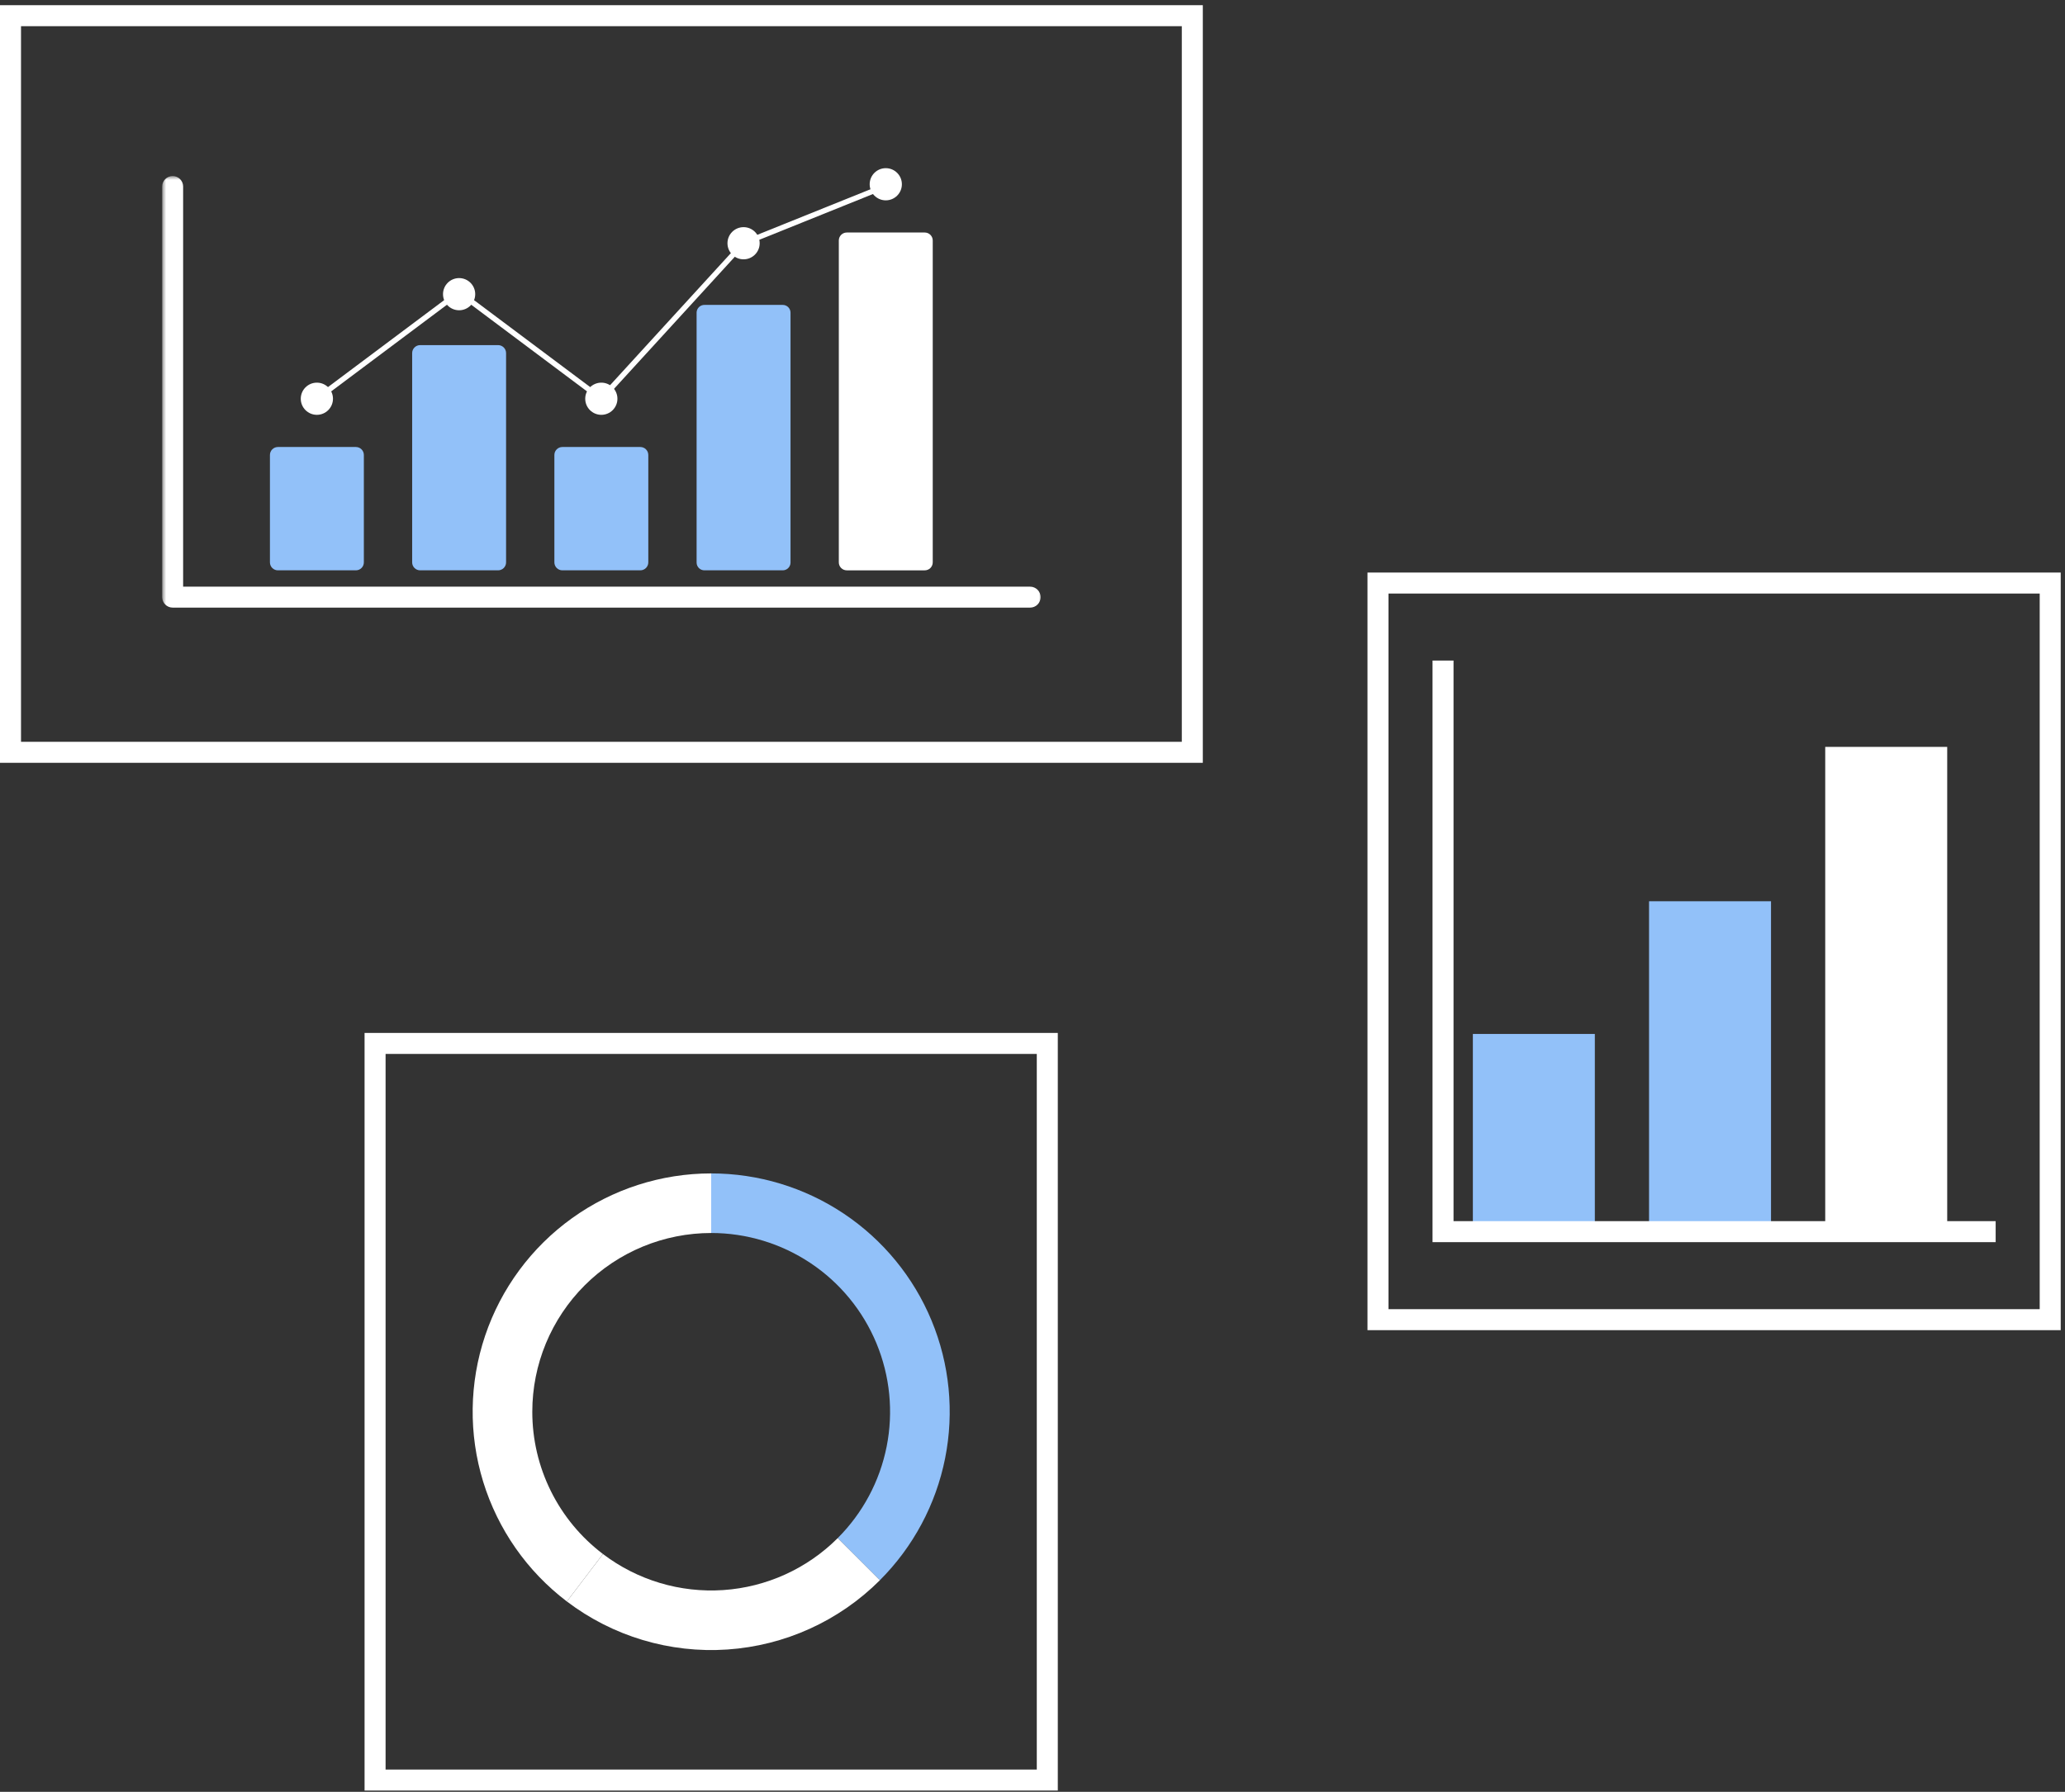 <?xml version="1.0" encoding="UTF-8"?> <svg xmlns="http://www.w3.org/2000/svg" width="265" height="230" viewBox="0 0 265 230" fill="none"><rect x="0" y="0" width="265" height="230" fill="#333333" stroke="none"/><path d="M153.356 97.413H153.856V96.913V1.666V1.166H153.356H1H0.5V1.666V96.913V97.413H1H153.356ZM152.161 2.861V95.718H2.196V2.861H152.161Z" fill="white" stroke="white"></path><path d="M134.746 229.334H135.246V228.834V133.587V133.087H134.746H47.785H47.285V133.587V228.834V229.334H47.785H134.746ZM133.551 134.782V227.639H48.981V134.782H133.551Z" fill="white" stroke="white"></path><path d="M91.266 150.619V158.267C95.806 158.267 100.245 159.612 104.02 162.133C107.796 164.654 110.738 168.237 112.476 172.43C114.213 176.622 114.668 181.235 113.782 185.685C112.896 190.136 110.71 194.224 107.499 197.432L112.91 202.84C117.191 198.562 120.107 193.111 121.288 187.177C122.469 181.243 121.863 175.093 119.546 169.503C117.229 163.913 113.306 159.136 108.272 155.775C103.238 152.413 97.32 150.619 91.266 150.619Z" fill="#92C1F9"></path><path d="M112.913 202.84L107.501 197.433C103.576 201.356 98.361 203.725 92.823 204.1C87.284 204.475 81.797 202.832 77.378 199.474L72.746 205.564C78.639 210.04 85.956 212.231 93.341 211.73C100.725 211.229 107.679 208.071 112.913 202.84Z" fill="white"></path><path d="M68.309 181.209C68.309 178.196 68.903 175.213 70.056 172.43C71.21 169.646 72.901 167.117 75.033 164.986C77.165 162.856 79.696 161.166 82.481 160.013C85.266 158.86 88.252 158.267 91.267 158.267V150.619C84.859 150.619 78.612 152.629 73.408 156.365C68.204 160.101 64.304 165.375 62.258 171.443C60.212 177.512 60.124 184.069 62.005 190.191C63.887 196.312 67.643 201.689 72.745 205.564L77.377 199.473C74.557 197.336 72.27 194.574 70.697 191.405C69.124 188.237 68.306 184.747 68.309 181.209Z" fill="white"></path><path d="M263.45 170.239H263.95V169.739V74.492V73.992H263.45H176.488H175.988V74.492V169.739V170.239H176.488H263.45ZM262.254 75.687V168.544H177.684V75.687H262.254Z" fill="white" stroke="white"></path><path d="M204.665 132.718H189.012V157.746H204.665V132.718Z" fill="#92C1F9"></path><path d="M227.274 115.685H211.621V157.746H227.274V115.685Z" fill="#92C1F9"></path><path d="M249.884 95.87H234.23V157.746H249.884V95.87Z" fill="white"></path><path d="M255.101 158.941H255.601V158.441V157.746V157.246H255.101H186.031V85.789V85.289H185.531H184.836H184.336V85.789V158.441V158.941H184.836H255.101Z" fill="white" stroke="white"></path><mask id="path-11-outside-1_972_1431" maskUnits="userSpaceOnUse" x="20.812" y="22.598" width="113" height="56" fill="black"><rect fill="white" x="20.812" y="22.598" width="113" height="56"></rect><path d="M132.196 76.993H22.157C22.066 76.993 21.978 76.957 21.913 76.892C21.849 76.828 21.812 76.74 21.812 76.649V23.942C21.812 23.851 21.849 23.763 21.913 23.698C21.978 23.634 22.066 23.598 22.157 23.598C22.248 23.598 22.336 23.634 22.4 23.698C22.465 23.763 22.501 23.851 22.501 23.942V76.305H132.196C132.241 76.305 132.286 76.313 132.328 76.331C132.37 76.348 132.408 76.373 132.44 76.405C132.472 76.437 132.498 76.475 132.515 76.517C132.532 76.559 132.541 76.603 132.541 76.649C132.541 76.694 132.532 76.739 132.515 76.781C132.498 76.823 132.472 76.861 132.44 76.892C132.408 76.924 132.37 76.95 132.328 76.967C132.286 76.984 132.241 76.993 132.196 76.993Z"></path></mask><path d="M132.196 76.993H22.157C22.066 76.993 21.978 76.957 21.913 76.892C21.849 76.828 21.812 76.74 21.812 76.649V23.942C21.812 23.851 21.849 23.763 21.913 23.698C21.978 23.634 22.066 23.598 22.157 23.598C22.248 23.598 22.336 23.634 22.4 23.698C22.465 23.763 22.501 23.851 22.501 23.942V76.305H132.196C132.241 76.305 132.286 76.313 132.328 76.331C132.37 76.348 132.408 76.373 132.44 76.405C132.472 76.437 132.498 76.475 132.515 76.517C132.532 76.559 132.541 76.603 132.541 76.649C132.541 76.694 132.532 76.739 132.515 76.781C132.498 76.823 132.472 76.861 132.44 76.892C132.408 76.924 132.37 76.95 132.328 76.967C132.286 76.984 132.241 76.993 132.196 76.993Z" fill="white"></path><path d="M132.196 76.993L132.199 75.993H132.196V76.993ZM22.157 76.993L22.157 77.993H22.157V76.993ZM21.812 76.649H20.812V76.649L21.812 76.649ZM21.812 23.942H20.812H21.812ZM22.501 76.305H21.501V77.305H22.501V76.305ZM132.196 76.305V77.305L132.199 77.305L132.196 76.305ZM132.541 76.649H131.541H132.541ZM132.196 75.993H22.157V77.993H132.196V75.993ZM22.157 75.993C22.331 75.993 22.497 76.062 22.62 76.185L21.206 77.599C21.459 77.851 21.8 77.993 22.157 77.993L22.157 75.993ZM22.62 76.185C22.743 76.308 22.812 76.475 22.812 76.649L20.812 76.649C20.812 77.005 20.954 77.347 21.206 77.599L22.62 76.185ZM22.812 76.649V23.942H20.812V76.649H22.812ZM22.812 23.942C22.812 24.116 22.743 24.283 22.62 24.406L21.206 22.991C20.954 23.243 20.812 23.585 20.812 23.942H22.812ZM22.62 24.406C22.497 24.529 22.331 24.598 22.157 24.598V22.598C21.8 22.598 21.459 22.739 21.206 22.991L22.62 24.406ZM22.157 24.598C21.983 24.598 21.817 24.529 21.694 24.406L23.107 22.991C22.855 22.739 22.513 22.598 22.157 22.598V24.598ZM21.694 24.406C21.57 24.283 21.501 24.116 21.501 23.942H23.501C23.501 23.585 23.359 23.243 23.107 22.991L21.694 24.406ZM21.501 23.942V76.305H23.501V23.942H21.501ZM22.501 77.305H132.196V75.305H22.501V77.305ZM132.199 77.305C132.113 77.305 132.028 77.288 131.948 77.255L132.708 75.406C132.545 75.338 132.369 75.304 132.192 75.305L132.199 77.305ZM131.948 77.255C131.868 77.223 131.796 77.174 131.734 77.114L133.146 75.697C133.02 75.572 132.872 75.473 132.708 75.406L131.948 77.255ZM131.734 77.114C131.673 77.053 131.625 76.98 131.592 76.9L133.439 76.133C133.371 75.97 133.271 75.821 133.146 75.697L131.734 77.114ZM131.592 76.9C131.558 76.821 131.541 76.735 131.541 76.649H133.541C133.541 76.472 133.506 76.297 133.439 76.133L131.592 76.9ZM131.541 76.649C131.541 76.562 131.558 76.477 131.592 76.397L133.439 77.164C133.506 77.001 133.541 76.826 133.541 76.649H131.541ZM131.592 76.397C131.625 76.317 131.673 76.245 131.734 76.184L133.146 77.601C133.271 77.476 133.371 77.328 133.439 77.164L131.592 76.397ZM131.734 76.184C131.796 76.123 131.868 76.075 131.948 76.042L132.708 77.892C132.872 77.825 133.02 77.726 133.146 77.601L131.734 76.184ZM131.948 76.042C132.028 76.009 132.113 75.993 132.199 75.993L132.192 77.993C132.369 77.993 132.545 77.959 132.708 77.892L131.948 76.042Z" fill="white" mask="url(#path-11-outside-1_972_1431)"></path><path fill-rule="evenodd" clip-rule="evenodd" d="M90.416 73.207H100.425C100.69 73.213 100.946 73.114 101.138 72.931C101.329 72.748 101.441 72.497 101.447 72.232V40.112C101.441 39.847 101.329 39.596 101.138 39.413C100.946 39.231 100.69 39.131 100.425 39.137H90.416C90.152 39.131 89.895 39.231 89.704 39.413C89.512 39.596 89.401 39.847 89.394 40.112V72.232C89.401 72.497 89.512 72.748 89.704 72.931C89.895 73.114 90.152 73.213 90.416 73.207ZM53.914 73.207H63.922C64.194 73.207 64.453 73.099 64.645 72.908C64.837 72.716 64.945 72.457 64.945 72.186V45.321C64.945 45.05 64.837 44.79 64.645 44.599C64.453 44.407 64.194 44.299 63.922 44.299H53.914C53.643 44.299 53.383 44.407 53.192 44.599C53 44.79 52.892 45.05 52.892 45.321V72.186C52.892 72.457 53 72.716 53.192 72.908C53.383 73.099 53.643 73.207 53.914 73.207ZM35.663 73.207H45.671C45.942 73.207 46.202 73.099 46.394 72.908C46.586 72.716 46.693 72.457 46.694 72.186V58.398C46.693 58.127 46.586 57.868 46.394 57.676C46.202 57.485 45.942 57.377 45.671 57.377H35.663C35.392 57.377 35.132 57.485 34.94 57.676C34.749 57.868 34.641 58.127 34.641 58.398V72.186C34.641 72.457 34.749 72.716 34.94 72.908C35.132 73.099 35.392 73.207 35.663 73.207ZM82.174 73.207H72.165C71.894 73.207 71.634 73.099 71.443 72.908C71.251 72.716 71.143 72.457 71.143 72.186V58.398C71.143 58.127 71.251 57.868 71.443 57.676C71.634 57.485 71.894 57.377 72.165 57.377H82.174C82.445 57.377 82.705 57.485 82.896 57.676C83.088 57.868 83.196 58.127 83.196 58.398V72.186C83.196 72.457 83.088 72.716 82.896 72.908C82.705 73.099 82.445 73.207 82.174 73.207Z" fill="#92C1F9"></path><path d="M118.675 73.208H108.667C108.396 73.208 108.136 73.1 107.944 72.909C107.753 72.717 107.645 72.457 107.645 72.186V30.867C107.645 30.596 107.753 30.337 107.944 30.145C108.136 29.954 108.396 29.846 108.667 29.846H118.675C118.946 29.846 119.206 29.954 119.398 30.145C119.589 30.337 119.697 30.596 119.698 30.867V72.186C119.697 72.457 119.589 72.717 119.398 72.909C119.206 73.1 118.946 73.208 118.675 73.208Z" fill="white"></path><path d="M40.664 53.247C41.805 53.247 42.73 52.322 42.73 51.182C42.73 50.042 41.805 49.117 40.664 49.117C39.523 49.117 38.598 50.042 38.598 51.182C38.598 52.322 39.523 53.247 40.664 53.247Z" fill="white"></path><path d="M58.918 39.825C60.059 39.825 60.984 38.901 60.984 37.76C60.984 36.62 60.059 35.695 58.918 35.695C57.777 35.695 56.852 36.62 56.852 37.76C56.852 38.901 57.777 39.825 58.918 39.825Z" fill="white"></path><path d="M77.168 53.247C78.309 53.247 79.234 52.322 79.234 51.182C79.234 50.042 78.309 49.117 77.168 49.117C76.027 49.117 75.102 50.042 75.102 51.182C75.102 52.322 76.027 53.247 77.168 53.247Z" fill="white"></path><path d="M95.422 33.287C96.563 33.287 97.488 32.362 97.488 31.222C97.488 30.082 96.563 29.157 95.422 29.157C94.281 29.157 93.356 30.082 93.356 31.222C93.356 32.362 94.281 33.287 95.422 33.287Z" fill="white"></path><path d="M113.672 25.716C114.813 25.716 115.738 24.791 115.738 23.651C115.738 22.51 114.813 21.586 113.672 21.586C112.531 21.586 111.605 22.51 111.605 23.651C111.605 24.791 112.531 25.716 113.672 25.716Z" fill="white"></path><path d="M77.21 51.645L58.915 37.951L40.87 51.458L40.457 50.907L58.915 37.091L77.123 50.72L95.217 30.933L95.29 30.903L113.541 23.554L113.799 24.192L95.62 31.512L77.21 51.645Z" fill="white"></path></svg> 